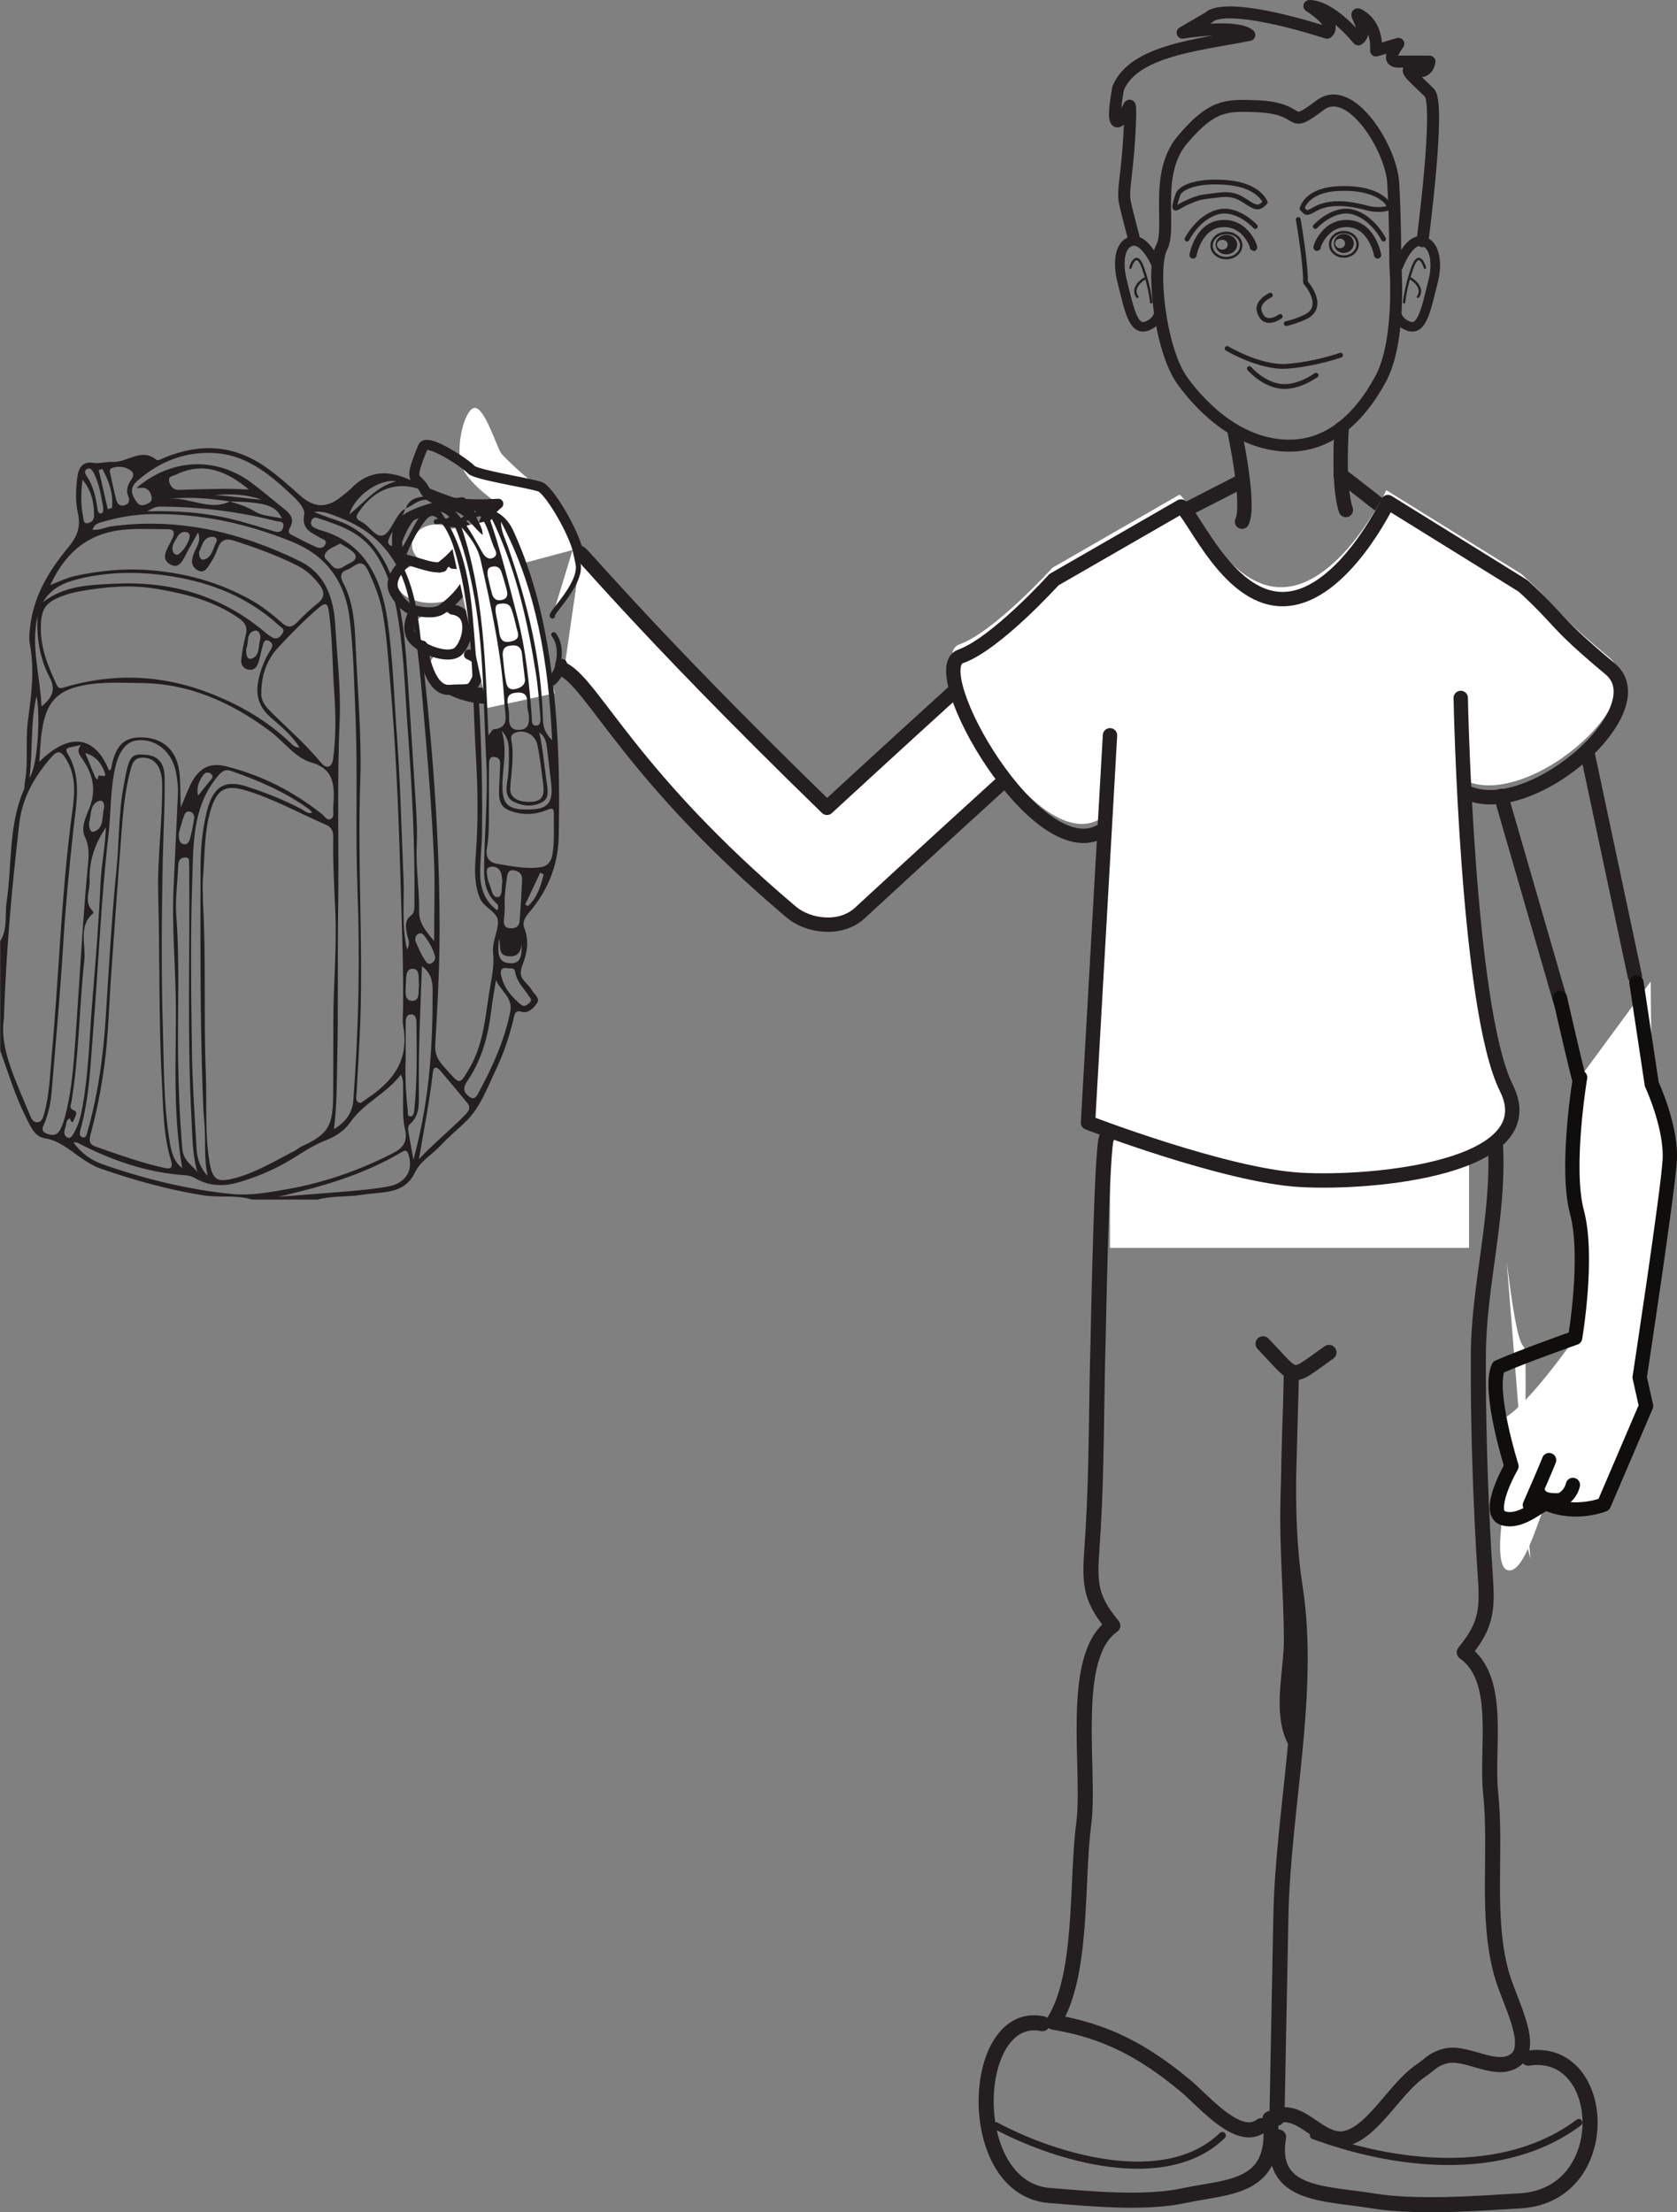 <?xml version="1.0" encoding="UTF-8"?>
<svg xmlns="http://www.w3.org/2000/svg" xmlns:xlink="http://www.w3.org/1999/xlink" width="234.656pt" height="309.594pt" viewBox="0 0 234.656 309.594" version="1.1">
<rect x="0" y="0" width="234.656" height="309.594" fill="#808080" stroke="none"/>
<defs>
<clipPath id="clip1">
  <path d="M 177 286 L 224 286 L 224 309.594 L 177 309.594 Z M 177 286 "/>
</clipPath>
<clipPath id="clip2">
  <path d="M 208 136 L 234.656 136 L 234.656 214 L 208 214 Z M 208 136 "/>
</clipPath>
</defs>
<g id="surface1">
<path style=" stroke:none;fill-rule:nonzero;fill:rgb(100%,100%,100%);fill-opacity:1;" d="M 155.316 174.633 L 155.316 144.43 L 205.555 144.43 L 205.555 174.633 "/>
<path style="fill:none;stroke-width:0.67;stroke-linecap:round;stroke-linejoin:round;stroke:rgb(13.73%,12.16%,12.549%);stroke-opacity:1;stroke-miterlimit:4;" d="M -0.001 0.001 C -0.001 0.001 -2.548 2.813 -5.333 2.017 C -8.064 1.235 -9.556 -1.749 -9.556 -1.749 " transform="matrix(1,0,0,-1,175.654,31.704)"/>
<path style="fill:none;stroke-width:1.006;stroke-linecap:round;stroke-linejoin:round;stroke:rgb(13.73%,12.16%,12.549%);stroke-opacity:1;stroke-miterlimit:4;" d="M -0 0 C 0.281 -0.601 -0.875 3.821 -4.75 3.235 C -7.746 2.786 -8.438 -1.113 -8.438 -1.113 " transform="matrix(1,0,0,-1,175.375,34.571)"/>
<path style="fill:none;stroke-width:0.67;stroke-linecap:round;stroke-linejoin:round;stroke:rgb(13.73%,12.16%,12.549%);stroke-opacity:1;stroke-miterlimit:4;" d="M 0.002 0.001 C 0.002 0.001 2.549 2.813 5.334 2.017 C 8.068 1.235 9.556 -1.749 9.556 -1.749 " transform="matrix(1,0,0,-1,184.041,31.704)"/>
<path style="fill:none;stroke-width:1.006;stroke-linecap:round;stroke-linejoin:round;stroke:rgb(13.73%,12.16%,12.549%);stroke-opacity:1;stroke-miterlimit:4;" d="M 0.002 0 C -0.283 -0.601 0.873 3.821 4.752 3.235 C 7.748 2.786 8.439 -1.113 8.439 -1.113 " transform="matrix(1,0,0,-1,184.322,34.571)"/>
<path style="fill:none;stroke-width:0.67;stroke-linecap:round;stroke-linejoin:round;stroke:rgb(13.73%,12.16%,12.549%);stroke-opacity:1;stroke-miterlimit:4;" d="M 0.001 -0.001 C 0.212 -0.215 0.762 -0.926 1.083 -1.766 C 1.481 -2.821 1.489 -4.036 0.001 -4.778 C -1.277 -5.415 -2.71 -5.731 -2.71 -5.731 " transform="matrix(1,0,0,-1,182.691,39.558)"/>
<path style="fill:none;stroke-width:0.67;stroke-linecap:round;stroke-linejoin:round;stroke:rgb(13.73%,12.16%,12.549%);stroke-opacity:1;stroke-miterlimit:4;" d="M -0 0.001 C -0 0.001 -2.332 -1.764 -2.973 0.9 C -2.934 0.861 -3.317 2.001 -1.383 2.97 " transform="matrix(1,0,0,-1,179.133,44.283)"/>
<path style="fill:none;stroke-width:1.676;stroke-linecap:round;stroke-linejoin:round;stroke:rgb(13.73%,12.16%,12.549%);stroke-opacity:1;stroke-miterlimit:4;" d="M 0.001 0.002 C 0.001 0.002 0.88 -10.549 -2.042 -15.983 C -4.964 -21.412 -9.339 -25.635 -15.472 -25.326 C -22.905 -24.963 -28.023 -18.693 -29.773 -16.283 C -32.991 -11.85 -34.152 -0.303 -32.695 2.408 C -31.234 5.123 -33.859 12.666 -29.773 17.486 C -25.687 22.314 -23.722 22.346 -19.359 22.162 C -12.331 21.869 -15.445 18.607 -10.507 22.314 C -6.284 25.486 -0.581 16.279 -0.292 11.459 C 0.001 6.631 0.001 0.002 0.001 0.002 Z M 0.001 0.002 " transform="matrix(1,0,0,-1,195.238,37.029)"/>
<path style="fill:none;stroke-width:2.011;stroke-linecap:round;stroke-linejoin:round;stroke:rgb(13.73%,12.16%,12.549%);stroke-opacity:1;stroke-miterlimit:4;" d="M -0 0.001 C -0 0.001 2.164 -10.101 0.996 -12.413 " transform="matrix(1,0,0,-1,172.793,60.599)"/>
<path style="fill:none;stroke-width:2.011;stroke-linecap:round;stroke-linejoin:round;stroke:rgb(13.73%,12.16%,12.549%);stroke-opacity:1;stroke-miterlimit:4;" d="M 0.002 0.002 C 0.002 0.002 -0.576 -7.908 0.592 -11.408 " transform="matrix(1,0,0,-1,187.729,59.967)"/>
<path style="fill:none;stroke-width:1.341;stroke-linecap:round;stroke-linejoin:round;stroke:rgb(13.73%,12.16%,12.549%);stroke-opacity:1;stroke-miterlimit:4;" d="M -0 0.002 C -0 0.002 -1.582 3.959 -3.52 3.517 C -5.453 3.076 -5.422 0.096 -4.93 -1.908 C -3.871 -6.154 -3.344 -9.084 -1.407 -8.354 C 0.527 -7.619 0.351 -5.854 0.351 -5.854 " transform="matrix(1,0,0,-1,161.903,37.271)"/>
<path style="fill:none;stroke-width:0.335;stroke-linecap:round;stroke-linejoin:round;stroke:rgb(13.73%,12.16%,12.549%);stroke-opacity:1;stroke-miterlimit:4;" d="M 0.002 -0.002 C 0.002 -0.002 0.775 2.725 1.748 -0.002 C 2.724 -2.724 2.916 -4.861 2.916 -4.861 " transform="matrix(1,0,0,-1,158.17,37.452)"/>
<path style="fill:none;stroke-width:0.335;stroke-linecap:round;stroke-linejoin:round;stroke:rgb(13.73%,12.16%,12.549%);stroke-opacity:1;stroke-miterlimit:4;" d="M -0 0.001 C -0 0.001 -1.946 -1.167 -0.977 -2.53 " transform="matrix(1,0,0,-1,160.113,39.009)"/>
<path style="fill:none;stroke-width:1.341;stroke-linecap:round;stroke-linejoin:round;stroke:rgb(13.73%,12.16%,12.549%);stroke-opacity:1;stroke-miterlimit:4;" d="M -0.001 0.002 C -0.001 0.002 1.452 3.959 3.389 3.517 C 5.323 3.076 5.425 0.096 4.925 -1.908 C 3.87 -6.154 3.342 -9.084 1.401 -8.354 C -0.525 -7.619 -0.353 -5.854 -0.353 -5.854 " transform="matrix(1,0,0,-1,195.65,37.271)"/>
<path style="fill:none;stroke-width:0.335;stroke-linecap:round;stroke-linejoin:round;stroke:rgb(13.73%,12.16%,12.549%);stroke-opacity:1;stroke-miterlimit:4;" d="M -0.001 -0.002 C -0.001 -0.002 -0.775 2.725 -1.751 -0.002 C -2.724 -2.724 -2.915 -4.861 -2.915 -4.861 " transform="matrix(1,0,0,-1,199.384,37.452)"/>
<path style="fill:none;stroke-width:0.335;stroke-linecap:round;stroke-linejoin:round;stroke:rgb(13.73%,12.16%,12.549%);stroke-opacity:1;stroke-miterlimit:4;" d="M 0.001 0.001 C 0.001 0.001 1.946 -1.167 0.973 -2.53 " transform="matrix(1,0,0,-1,197.441,39.009)"/>
<path style="fill:none;stroke-width:0.67;stroke-linecap:round;stroke-linejoin:round;stroke:rgb(13.73%,12.16%,12.549%);stroke-opacity:1;stroke-miterlimit:4;" d="M 0.002 0 C 0.002 0 -0.815 2.356 -5.221 2.762 C -9.627 3.168 -11.897 2.028 -12.209 1.102 C -13.174 -1.757 -12.455 -0.734 -11.26 -0.171 C -9.061 0.871 -8.666 0.739 -6.444 1.028 C -4.225 1.317 -3.354 0.516 -2.174 -0.222 C -0.998 -0.964 -0.623 -0.621 0.002 0 Z M 0.002 0 " transform="matrix(1,0,0,-1,177.037,28.317)"/>
<path style="fill:none;stroke-width:0.67;stroke-linecap:round;stroke-linejoin:round;stroke:rgb(13.73%,12.16%,12.549%);stroke-opacity:1;stroke-miterlimit:4;" d="M 0.002 -0.001 C 0.002 -0.001 0.545 2.554 4.967 2.792 C 9.377 3.038 11.263 1.62 11.888 0.862 C 12.51 0.104 11.9 -0.146 10.576 -0.118 C 9.252 -0.095 9.201 0.175 6.986 0.542 C 4.783 0.913 3.017 0.62 1.806 -0.071 C 0.599 -0.767 0.603 -0.642 0.002 -0.001 Z M 0.002 -0.001 " transform="matrix(1,0,0,-1,182.186,29.194)"/>
<path style=" stroke:none;fill-rule:nonzero;fill:rgb(13.73%,12.16%,12.549%);fill-opacity:1;" d="M 185.562 50.008 L 185.66 50.008 C 185.688 50.008 185.688 49.965 185.664 49.965 L 185.566 49.965 C 185.539 49.965 185.535 50.008 185.562 50.008 "/>
<path style=" stroke:none;fill-rule:nonzero;fill:rgb(13.73%,12.16%,12.549%);fill-opacity:1;" d="M 171.066 34.938 C 170.648 34.953 170.305 34.656 170.285 34.277 C 170.273 33.895 170.598 33.574 171.016 33.562 C 171.426 33.547 171.777 33.836 171.793 34.219 C 171.805 34.602 171.48 34.918 171.066 34.938 M 171.559 32.852 C 170.719 32.887 170.074 33.523 170.094 34.281 C 170.125 35.039 170.824 35.633 171.656 35.602 C 172.488 35.57 173.137 34.934 173.109 34.172 C 173.082 33.414 172.383 32.82 171.559 32.852 "/>
<path style="fill:none;stroke-width:0.335;stroke-linecap:round;stroke-linejoin:round;stroke:rgb(13.73%,12.16%,12.549%);stroke-opacity:1;stroke-miterlimit:4;" d="M -0.001 -0.001 C 0.034 -0.973 -0.864 -1.797 -2.009 -1.84 C -3.15 -1.879 -4.107 -1.126 -4.146 -0.149 C -4.177 0.824 -3.282 1.648 -2.138 1.687 C -0.993 1.73 -0.036 0.972 -0.001 -0.001 Z M -0.001 -0.001 " transform="matrix(1,0,0,-1,173.681,34.281)"/>
<path style=" stroke:none;fill-rule:nonzero;fill:rgb(13.73%,12.16%,12.549%);fill-opacity:1;" d="M 187.52 34.738 C 187.125 34.738 186.816 34.438 186.816 34.066 C 186.816 33.699 187.125 33.402 187.52 33.402 C 187.895 33.402 188.211 33.699 188.211 34.066 C 188.211 34.438 187.895 34.738 187.52 34.738 M 188.039 32.73 C 187.266 32.73 186.641 33.328 186.641 34.066 C 186.641 34.805 187.266 35.402 188.039 35.402 C 188.805 35.402 189.434 34.805 189.434 34.066 C 189.434 33.328 188.805 32.73 188.039 32.73 "/>
<path style="fill:none;stroke-width:0.335;stroke-linecap:round;stroke-linejoin:round;stroke:rgb(13.73%,12.16%,12.549%);stroke-opacity:1;stroke-miterlimit:4;" d="M 0.002 -0.001 C 0.002 -0.942 -0.862 -1.708 -1.92 -1.708 C -2.979 -1.708 -3.842 -0.942 -3.842 -0.001 C -3.842 0.945 -2.979 1.714 -1.92 1.714 C -0.862 1.714 0.002 0.945 0.002 -0.001 Z M 0.002 -0.001 " transform="matrix(1,0,0,-1,189.959,34.195)"/>
<path style="fill:none;stroke-width:0.67;stroke-linecap:round;stroke-linejoin:round;stroke:rgb(13.73%,12.16%,12.549%);stroke-opacity:1;stroke-miterlimit:4;" d="M 0.002 -0.001 C 0.002 -0.001 -3.42 -1.243 -7.467 -1.556 C -11.201 -1.845 -15.869 0.933 -15.869 0.933 " transform="matrix(1,0,0,-1,187.572,49.702)"/>
<path style="fill:none;stroke-width:0.67;stroke-linecap:round;stroke-linejoin:round;stroke:rgb(13.73%,12.16%,12.549%);stroke-opacity:1;stroke-miterlimit:4;" d="M 0.001 -0.002 C 0.001 -0.002 -2.507 -1.865 -4.984 -1.556 C -7.472 -1.248 -9.339 0.932 -9.339 0.932 " transform="matrix(1,0,0,-1,184.152,52.502)"/>
<path style="fill:none;stroke-width:0.67;stroke-linecap:round;stroke-linejoin:round;stroke:rgb(13.73%,12.16%,12.549%);stroke-opacity:1;stroke-miterlimit:4;" d="M 0.002 0.001 C 0.002 0.001 1.053 -6.085 1.01 -8.639 " transform="matrix(1,0,0,-1,181.658,30.72)"/>
<path style="fill:none;stroke-width:1.676;stroke-linecap:round;stroke-linejoin:round;stroke:rgb(13.73%,12.16%,12.549%);stroke-opacity:1;stroke-miterlimit:4;" d="M -0.001 -0 C -0.001 -0 2.538 19.219 0.979 20.769 C -0.575 22.332 -3.224 24.508 -1.2 23.883 C 0.819 23.262 0.979 25.129 0.979 25.129 L -3.376 25.129 C -5.4 25.129 -3.376 27.617 -3.376 27.617 L -6.49 26.683 C -6.49 26.683 -6.173 29.797 -8.357 31.351 C -10.536 32.91 -7.115 29.488 -8.978 28.238 C -13.181 33.219 -15.822 32.91 -15.822 32.91 C -15.822 32.91 -11.779 30.422 -13.337 29.176 C -28.275 33.844 -29.829 31.351 -29.829 31.351 L -33.564 29.176 C -33.564 29.176 -26.095 30.422 -24.228 28.863 C -31.384 27.461 -40.411 26.683 -42.587 21.398 C -44.146 12.683 -41.029 18.906 -41.029 18.906 C -41.029 18.906 -40.72 19.844 -41.029 14.547 C -41.345 9.258 -41.962 7.082 -41.654 5.523 C -41.345 3.973 -40.411 0.547 -40.411 0.547 " transform="matrix(1,0,0,-1,199.04,33.754)"/>
<path style="fill:none;stroke-width:2.011;stroke-linecap:round;stroke-linejoin:round;stroke:rgb(13.73%,12.16%,12.549%);stroke-opacity:1;stroke-miterlimit:4;" d="M -0.001 0.001 L 7.136 3.662 " transform="matrix(1,0,0,-1,166.177,71.22)"/>
<path style="fill:none;stroke-width:2.011;stroke-linecap:round;stroke-linejoin:round;stroke:rgb(13.73%,12.16%,12.549%);stroke-opacity:1;stroke-miterlimit:4;" d="M 0.002 -0.002 C 0.553 -0.369 5.674 -4.392 5.674 -4.392 " transform="matrix(1,0,0,-1,187.584,66.459)"/>
<path style="fill-rule:nonzero;fill:rgb(100%,100%,100%);fill-opacity:1;stroke-width:2.011;stroke-linecap:round;stroke-linejoin:round;stroke:rgb(13.73%,12.16%,12.549%);stroke-opacity:1;stroke-miterlimit:4;" d="M 0.001 0.001 C -1.261 2.075 7.762 -9.472 34.45 -35.417 C 68.493 -4.069 69.993 -3.515 71.614 -2.976 C 75.098 -1.812 78.477 -3.726 79.86 -7.132 C 81.247 -10.534 79.333 -14.601 76.024 -16.194 L 77.481 -15.491 C 74.927 -17.312 55.77 -34.702 39.048 -50.14 C 36.325 -52.651 31.798 -51.987 29.454 -50.007 C 7.223 -31.198 1.891 -18.444 -2.327 -16.12 " transform="matrix(1,0,0,-1,81.265,77.634)"/>
<path style="fill:none;stroke-width:0.705;stroke-linecap:round;stroke-linejoin:round;stroke:rgb(13.73%,12.16%,12.549%);stroke-opacity:1;stroke-miterlimit:4;" d="M 0.001 -0.001 C 0.813 2.843 -0.519 4.331 -0.519 4.331 " transform="matrix(1,0,0,-1,78.003,93.151)"/>
<path style="fill:none;stroke-width:1.409;stroke-linecap:round;stroke-linejoin:round;stroke:rgb(13.73%,12.16%,12.549%);stroke-opacity:1;stroke-miterlimit:4;" d="M 0.002 -0.001 C 0.002 -0.001 3.974 -2.309 8.623 -0.844 C 13.267 0.617 14.572 0.46 15.482 3.113 C 15.595 3.449 15.697 3.23 15.744 3.539 " transform="matrix(1,0,0,-1,62.901,96.468)"/>
<path style="fill-rule:nonzero;fill:rgb(100%,100%,100%);fill-opacity:1;stroke-width:0.705;stroke-linecap:round;stroke-linejoin:round;stroke:rgb(13.73%,12.16%,12.549%);stroke-opacity:1;stroke-miterlimit:4;" d="M -0.001 0.002 C -0.563 0.131 3.937 4.26 3.609 7.096 C 3.554 7.568 3.144 9.326 2.995 9.83 " transform="matrix(1,0,0,-1,77.309,86.209)"/>
<path style="fill:none;stroke-width:0.705;stroke-linecap:round;stroke-linejoin:round;stroke:rgb(13.73%,12.16%,12.549%);stroke-opacity:1;stroke-miterlimit:4;" d="M 0.001 -0.001 C -0.518 0.323 -3.714 -0.709 -4.221 -1.177 C -4.725 -1.654 -5.76 -1.017 -7.807 -1.326 " transform="matrix(1,0,0,-1,68.854,71.678)"/>
<path style=" stroke:none;fill-rule:nonzero;fill:rgb(100%,100%,100%);fill-opacity:1;" d="M 204.18 108.789 C 212.805 114.332 232.062 97.758 225.094 91.949 C 216.941 85.156 218.449 85.402 212.895 80.332 L 193.988 68.602 C 193.988 68.602 187.828 81.539 179.824 82.156 C 171.816 82.773 166.887 70.453 165.043 69.223 L 147.262 79.457 C 147.262 79.457 139.129 88.457 134.195 90.203 C 129 92.035 144.938 120.117 153.941 114.594 "/>
<path style="fill:none;stroke-width:2.011;stroke-linecap:round;stroke-linejoin:round;stroke:rgb(13.73%,12.16%,12.549%);stroke-opacity:1;stroke-miterlimit:4;" d="M -0 0.002 C 8.625 -5.541 27.879 11.033 20.91 16.842 C 12.761 23.635 14.265 23.385 8.715 28.459 L -10.192 40.185 C -10.192 40.185 -16.352 27.248 -24.356 26.631 C -32.364 26.014 -37.293 38.334 -39.141 39.568 L -56.918 29.33 C -56.918 29.33 -65.051 20.326 -69.989 18.588 C -75.176 16.756 -59.242 -11.33 -50.239 -5.807 " transform="matrix(1,0,0,-1,204.395,110.451)"/>
<path style="fill-rule:nonzero;fill:rgb(100%,100%,100%);fill-opacity:1;stroke-width:2.011;stroke-linecap:round;stroke-linejoin:round;stroke:rgb(13.73%,12.16%,12.549%);stroke-opacity:1;stroke-miterlimit:4;" d="M -0 -0.001 C -0 -0.001 0.847 -43.508 6.39 -54.594 C 11.933 -65.688 -12.039 -68.055 -22.508 -67.438 C -32.981 -66.821 -52.153 -59.434 -52.153 -59.434 L -49.078 -5.227 " transform="matrix(1,0,0,-1,204.395,97.675)"/>
<path style="fill:none;stroke-width:1.341;stroke-linecap:butt;stroke-linejoin:round;stroke:rgb(13.73%,12.16%,12.549%);stroke-opacity:1;stroke-miterlimit:4;" d="M -0.001 0 L 5.046 -0.269 " transform="matrix(1,0,0,-1,63.279,96.688)"/>
<path style=" stroke:none;fill-rule:nonzero;fill:rgb(100%,100%,100%);fill-opacity:1;" d="M 80.797 76.793 C 79.812 73.547 76.727 68.566 75.598 68.129 C 74.336 67.633 70.793 64.238 70.176 63.5 C 69.559 62.766 67.793 56.832 66.355 57.086 C 64.91 57.34 63.555 63.137 64.754 65.586 C 65.957 68.039 69.723 70.5 69.723 70.5 C 69.723 70.5 64.742 74.07 69.301 79.871 "/>
<path style="fill:none;stroke-width:1.409;stroke-linecap:round;stroke-linejoin:round;stroke:rgb(13.73%,12.16%,12.549%);stroke-opacity:1;stroke-miterlimit:4;" d="M -0.001 -0.001 C -0.985 3.246 -4.071 8.226 -5.2 8.663 C -6.462 9.16 -14.255 10.335 -14.868 11.074 C -15.485 11.808 -21.059 15.593 -21.614 14.242 C -23.891 8.718 -22.493 10.519 -21.29 8.07 C -20.087 5.617 -11.075 6.292 -11.075 6.292 C -11.075 6.292 -16.055 2.722 -11.497 -3.079 " transform="matrix(1,0,0,-1,80.798,76.792)"/>
<path style="fill:none;stroke-width:2.011;stroke-linecap:round;stroke-linejoin:round;stroke:rgb(13.73%,12.16%,12.549%);stroke-opacity:1;stroke-miterlimit:4;" d="M 0.002 -0.001 L 8.338 -28.813 " transform="matrix(1,0,0,-1,210.03,111.39)"/>
<path style=" stroke:none;fill-rule:nonzero;fill:rgb(100%,100%,100%);fill-opacity:1;" d="M 65.102 81.539 C 65.102 83.105 62.961 84.375 60.324 84.375 C 57.688 84.375 55.551 83.105 55.551 81.539 C 55.551 79.973 57.688 78.703 60.324 78.703 C 62.961 78.703 65.102 79.973 65.102 81.539 "/>
<path style=" stroke:none;fill-rule:nonzero;fill:rgb(100%,100%,100%);fill-opacity:1;" d="M 65.395 88.457 C 65.395 90.023 63.652 91.293 61.5 91.293 C 59.352 91.293 57.609 90.023 57.609 88.457 C 57.609 86.891 59.352 85.621 61.5 85.621 C 63.652 85.621 65.395 86.891 65.395 88.457 "/>
<path style=" stroke:none;fill-rule:nonzero;fill:rgb(100%,100%,100%);fill-opacity:1;" d="M 66.812 93.621 C 66.812 95.188 65.289 96.457 63.406 96.457 C 61.523 96.457 60 95.188 60 93.621 C 60 92.055 61.523 90.785 63.406 90.785 C 65.289 90.785 66.812 92.055 66.812 93.621 "/>
<path style=" stroke:none;fill-rule:nonzero;fill:rgb(100%,100%,100%);fill-opacity:1;" d="M 64.449 76.234 C 64.449 77.801 62.926 79.07 61.047 79.07 C 59.164 79.07 57.641 77.801 57.641 76.234 C 57.641 74.668 59.164 73.398 61.047 73.398 C 62.926 73.398 64.449 74.668 64.449 76.234 "/>
<path style="fill:none;stroke-width:2.011;stroke-linecap:round;stroke-linejoin:round;stroke:rgb(13.73%,12.16%,12.549%);stroke-opacity:1;stroke-miterlimit:4;" d="M 0.002 0.002 L 6.603 -31.08 " transform="matrix(1,0,0,-1,222.158,105.541)"/>
<path style="fill:none;stroke-width:1.409;stroke-linecap:round;stroke-linejoin:round;stroke:rgb(13.73%,12.16%,12.549%);stroke-opacity:1;stroke-miterlimit:4;" d="M 0.001 0.001 C 2.579 1.763 6.267 6.263 1.56 6.38 " transform="matrix(1,0,0,-1,61.495,79.423)"/>
<path style="fill:none;stroke-width:2.111;stroke-linecap:round;stroke-linejoin:round;stroke:rgb(13.73%,12.16%,12.549%);stroke-opacity:1;stroke-miterlimit:4;" d="M 0.002 -0.002 C -0.717 -0.002 -1.197 -26.818 -1.244 -28.486 C -1.498 -37.267 -1.412 -46.154 -1.932 -54.916 C -2.322 -61.502 -3.002 -63.795 0.814 -68.345 C -5.381 -72.615 -2.268 -88.673 -3.248 -96.068 C -4.311 -104.08 -3.287 -117.295 -7.483 -123.845 C -0.311 -125.025 5.041 -127.767 11.119 -132.861 C 13.662 -135.002 18.435 -140.759 21.595 -138.322 " transform="matrix(1,0,0,-1,154.893,159.151)"/>
<path style="fill:none;stroke-width:2.111;stroke-linecap:round;stroke-linejoin:round;stroke:rgb(13.73%,12.16%,12.549%);stroke-opacity:1;stroke-miterlimit:4;" d="M 0.001 -0.002 C 0.52 -9.927 -2.355 -19.552 -2.398 -29.271 C -2.437 -38.509 -2.148 -47.994 -1.616 -57.209 C -1.226 -63.908 -0.546 -66.252 -4.366 -70.877 C 0.946 -74.611 -1.335 -84.236 -0.675 -90.584 C 0.188 -98.841 -1.359 -107.634 0.79 -115.666 C 1.926 -119.896 5.926 -126.463 2.305 -128.224 C -0.515 -129.591 -4.339 -126.466 -7.324 -127.463 C -8.874 -127.978 -9.085 -128.494 -10.531 -129.486 C -13.886 -131.767 -16.906 -137.552 -20.499 -138.775 C -24.093 -139.998 -26.402 -135.322 -29.855 -135.599 " transform="matrix(1,0,0,-1,209.257,160.354)"/>
<path style="fill:none;stroke-width:2.111;stroke-linecap:round;stroke-linejoin:round;stroke:rgb(13.73%,12.16%,12.549%);stroke-opacity:1;stroke-miterlimit:4;" d="M -0 0 C 2.144 -2.23 3.113 -3.496 3.976 -3.894 C 5.097 -4.418 6.047 -3.445 9.222 -1.207 " transform="matrix(1,0,0,-1,176.735,188.055)"/>
<path style="fill:none;stroke-width:2.111;stroke-linecap:round;stroke-linejoin:round;stroke:rgb(13.73%,12.16%,12.549%);stroke-opacity:1;stroke-miterlimit:4;" d="M -0 0 C -1.985 4.028 -0.36 9.664 -0.395 14.145 C -0.434 20.582 -1.051 26.993 -0.879 33.442 C -0.715 39.461 -0.555 45.481 -0.395 51.504 C -0.586 41.43 -1.426 31.207 0.117 21.352 C 2.414 6.672 -1.582 -9.761 -1.871 -24.668 C -2.063 -34.105 -2.242 -43.554 -2.426 -52.992 " transform="matrix(1,0,0,-1,181.102,243.453)"/>
<path style="fill:none;stroke-width:2.111;stroke-linecap:round;stroke-linejoin:round;stroke:rgb(13.73%,12.16%,12.549%);stroke-opacity:1;stroke-miterlimit:4;" d="M -0.001 -0.002 C -10.181 2.061 -11.146 -23.087 0.995 -24.052 C 6.733 -24.505 14.311 -25.267 19.901 -24.052 C 25.913 -22.74 33.147 -23.255 31.843 -13.294 " transform="matrix(1,0,0,-1,145.861,283.198)"/>
<g clip-path="url(#clip1)" clip-rule="nonzero">
<path style="fill:none;stroke-width:2.111;stroke-linecap:round;stroke-linejoin:round;stroke:rgb(13.73%,12.16%,12.549%);stroke-opacity:1;stroke-miterlimit:4;" d="M -0.001 0 C 11.175 1.711 12.233 -19.168 -1.095 -19.964 C -7.388 -20.347 -15.704 -20.976 -21.841 -19.964 C -28.439 -18.878 -36.376 -19.304 -34.943 -11.035 " transform="matrix(1,0,0,-1,213.853,288.028)"/>
</g>
<path style="fill:none;stroke-width:1;stroke-linecap:round;stroke-linejoin:round;stroke:rgb(13.73%,12.16%,12.549%);stroke-opacity:1;stroke-miterlimit:4;" d="M 0.002 -0.001 C 8.24 -4.4 23.646 -9.138 31.674 -1.357 " transform="matrix(1,0,0,-1,139.358,297.495)"/>
<path style="fill:none;stroke-width:1;stroke-linecap:round;stroke-linejoin:round;stroke:rgb(13.73%,12.16%,12.549%);stroke-opacity:1;stroke-miterlimit:4;" d="M -0 0 C 11.074 -4.101 26.418 -6.191 37.133 1.809 " transform="matrix(1,0,0,-1,183.774,298.852)"/>
<path style="fill:none;stroke-width:2;stroke-linecap:round;stroke-linejoin:round;stroke:rgb(6.294%,5.768%,5.058%);stroke-opacity:1;stroke-miterlimit:4;" d="M -0.001 0.001 C -0.001 0.001 2.706 -11.959 3.241 -13.323 " transform="matrix(1,0,0,-1,218.279,139.662)"/>
<path style=" stroke:none;fill-rule:nonzero;fill:rgb(100%,100%,100%);fill-opacity:1;" d="M 214.152 218.137 C 211.645 208.938 213.453 203.008 213.473 194.418 C 213.496 182.488 213.184 195.855 210.828 176.555 "/>
<path style="fill:none;stroke-width:1.409;stroke-linecap:round;stroke-linejoin:round;stroke:rgb(13.73%,12.16%,12.549%);stroke-opacity:1;stroke-miterlimit:4;" d="M 0.001 0.002 C -1.21 -0.111 -8.784 -1.295 -9.027 -4.002 C -9.261 -6.709 -8.734 -7.811 -8.734 -7.811 C -8.734 -7.811 -8.452 -7.885 -7.991 -7.982 C -6.159 -8.389 -4.077 -9.361 -2.741 -9.041 " transform="matrix(1,0,0,-1,64.64,70.295)"/>
<path style=" stroke:none;fill-rule:nonzero;fill:rgb(100%,100%,100%);fill-opacity:1;" d="M 230.969 137.359 L 231.125 151.734 C 231.125 151.734 233.922 157.715 233.637 162.402 C 233.348 167.09 229.426 192.762 229.426 192.762 L 230.328 196.758 L 224.422 210.555 C 224.422 210.555 220.531 212.164 216.523 210.465 C 215.785 210.148 213.551 220.523 210.934 219.734 C 208.32 218.941 211.496 205.195 211.496 205.195 C 211.496 205.195 208.699 201.801 210.238 198.57 C 213.527 197.098 220.402 187.219 220.402 187.219 C 220.402 187.219 222.336 175.879 220.656 169.629 C 218.984 163.379 221.098 150.777 221.098 150.777 "/>
<g clip-path="url(#clip2)" clip-rule="nonzero">
<path style="fill:none;stroke-width:2;stroke-linecap:round;stroke-linejoin:round;stroke:rgb(6.294%,5.768%,5.058%);stroke-opacity:1;stroke-miterlimit:4;" d="M -0 0.001 L 2.144 -14.241 C 2.144 -14.241 4.941 -20.218 4.656 -24.909 C 4.367 -29.597 0.449 -55.265 0.449 -55.265 L 1.347 -59.265 L -4.559 -73.062 C -4.559 -73.062 -8.449 -74.667 -12.457 -72.972 C -13.196 -72.655 -16 -75.773 -18.61 -74.987 C -21.231 -74.194 -17.485 -67.702 -17.485 -67.702 C -17.485 -67.702 -20.844 -57.054 -19.313 -53.823 C -16.02 -52.347 -8.578 -49.726 -8.578 -49.726 C -8.578 -49.726 -6.645 -38.39 -8.324 -32.136 C -9.996 -25.886 -7.883 -13.284 -7.883 -13.284 " transform="matrix(1,0,0,-1,228.981,137.493)"/>
</g>
<path style="fill-rule:nonzero;fill:rgb(100%,100%,100%);fill-opacity:1;stroke-width:2;stroke-linecap:round;stroke-linejoin:round;stroke:rgb(6.294%,5.768%,5.058%);stroke-opacity:1;stroke-miterlimit:4;" d="M -0.001 0 C -0.29 -0.816 -2.689 -6.293 -2.689 -6.293 " transform="matrix(1,0,0,-1,216.759,204.332)"/>
<path style="fill-rule:nonzero;fill:rgb(100%,100%,100%);fill-opacity:1;stroke-width:2;stroke-linecap:round;stroke-linejoin:round;stroke:rgb(6.294%,5.768%,5.058%);stroke-opacity:1;stroke-miterlimit:4;" d="M 0.002 -0.001 C -0.412 -1.662 -1.744 -2.123 -1.744 -2.123 C -1.744 -2.123 -4.151 -2.431 -4.713 -1.283 " transform="matrix(1,0,0,-1,220.088,207.807)"/>
<path style="fill:none;stroke-width:1.409;stroke-linecap:round;stroke-linejoin:round;stroke:rgb(13.73%,12.16%,12.549%);stroke-opacity:1;stroke-miterlimit:4;" d="M -0 0 C -0 0 -1.27 -2.027 -0.348 -3.628 C 0.578 -5.23 4.871 -6.925 6.211 -5.539 C 7.547 -4.164 8.418 -0.086 5.34 0.239 " transform="matrix(1,0,0,-1,57.965,85.551)"/>
<path style="fill:none;stroke-width:1.409;stroke-linecap:round;stroke-linejoin:round;stroke:rgb(13.73%,12.16%,12.549%);stroke-opacity:1;stroke-miterlimit:4;" d="M 0 -0 C 0 -0 0.785 -6.359 3.731 -6.188 C 6.676 -6 6.711 -6.477 7.559 -4.77 C 8.403 -3.066 8.098 -1.871 6.516 -1.254 " transform="matrix(1,0,0,-1,59.105,90.352)"/>
<path style="fill:none;stroke-width:1.409;stroke-linecap:round;stroke-linejoin:round;stroke:rgb(13.73%,12.16%,12.549%);stroke-opacity:1;stroke-miterlimit:4;" d="M -0.002 -0.002 C -0.002 -0.002 -2.705 -2.177 -1.517 -4.232 C -0.33 -6.291 0.756 -6.584 0.756 -6.584 C 0.756 -6.584 3.69 -7.509 5.073 -6.568 C 7.655 -4.806 11.342 -0.306 6.631 -0.189 " transform="matrix(1,0,0,-1,56.748,78.702)"/>
<path style=" stroke:none;fill-rule:nonzero;fill:rgb(100%,100%,100%);fill-opacity:1;" d="M 77.621 97.016 L 68.188 99.082 L 62.715 74.117 L 72.148 72.051 Z M 77.621 97.016 "/>
<path style=" stroke:none;fill-rule:evenodd;fill:rgb(13.73%,12.16%,12.549%);fill-opacity:1;" d="M 36.582 69.91 C 34.387 69.801 32.234 69.367 30.047 69.305 C 32.266 69.066 34.457 69.172 36.582 69.91 M 27.711 111.344 C 27.445 110.012 27.93 109.199 28.453 108.449 C 28.715 108.07 29.215 107.984 29.57 108.344 C 29.977 108.75 29.566 109.035 29.332 109.324 C 28.855 109.918 28.383 110.512 27.711 111.344 M 69.824 131.379 C 70.125 132.305 69.598 133.656 71.07 133.812 C 72.215 133.934 72.863 133.473 72.98 132.133 C 73.059 134.199 72.617 134.871 71.352 134.797 C 69.914 134.711 69.52 133.855 69.824 131.379 M 75.598 122.109 C 75.758 122.203 75.914 122.297 76.074 122.391 C 75.641 124.043 75.168 125.672 73.855 126.801 C 73.73 126.727 73.609 126.652 73.488 126.582 C 74.191 125.09 74.895 123.598 75.598 122.109 M 59.367 71.461 C 57.844 73.191 57.172 75.578 55.727 77.367 C 56.508 75.07 57.316 72.789 59.367 71.461 M 11.938 105.391 C 13.289 105.773 14.133 106.684 14.625 108.027 C 15.082 109.277 13.672 107.977 13.707 108.891 C 13.723 109.312 13.363 108.887 13.273 108.664 C 12.82 107.578 12.379 106.48 11.938 105.391 M 15.668 71.078 C 15.473 71.141 15.277 71.199 15.082 71.262 C 14.66 69.434 14.234 67.602 13.812 65.773 C 13.984 65.723 14.156 65.676 14.328 65.625 C 15.227 67.301 15.887 69.055 15.668 71.078 M 24.695 77.652 C 24.617 77.602 24.371 77.535 24.289 77.375 C 23.84 76.5 24.418 75.855 24.777 75.195 C 25.09 74.617 25.578 74.293 26.223 74.5 C 26.344 74.535 26.477 74.699 26.523 74.844 C 26.738 75.477 25.41 77.648 24.695 77.652 M 27.855 77.25 C 28.285 76.422 28.402 75.16 29.699 75.121 C 30.109 75.105 30.512 75.391 30.262 75.867 C 29.785 76.77 29.645 78.055 28.512 78.312 C 28.035 78.422 27.848 77.871 27.855 77.25 M 14.434 70.996 C 14.414 71.316 14.559 71.773 14.133 71.844 C 13.723 71.91 13.676 71.461 13.629 71.133 C 13.402 69.594 13.07 68.098 12.242 66.793 C 12.016 66.43 11.617 65.984 12.164 65.645 C 12.625 65.352 12.941 65.836 13.141 66.23 C 13.879 67.715 14.148 69.355 14.434 70.996 M 48.883 71.965 C 49.617 69.406 53.082 66.949 55.441 67.363 C 52.59 68.078 50.973 70.391 48.883 71.965 M 34.441 90.82 C 34.859 90.031 34.359 88.555 35.641 88.258 C 36.168 88.133 36.57 88.836 36.398 89.484 C 36.137 90.473 36.367 91.871 35.148 92.184 C 34.512 92.348 34.438 91.527 34.441 90.82 M 12.457 115.133 C 12.812 114.156 12.484 112.609 13.832 112.09 C 14.391 111.875 14.695 112.551 14.551 113.086 C 14.234 114.266 14.609 115.902 13.137 116.387 C 12.633 116.551 12.438 115.852 12.457 115.133 M 58.113 131.648 C 58.09 131.207 58.18 130.934 58.414 130.766 C 58.707 130.551 59.059 130.559 59.277 130.84 C 59.969 131.711 60.547 132.672 60.859 133.789 C 60.961 134.152 60.801 134.473 60.535 134.699 C 60.25 134.949 59.91 134.949 59.684 134.668 C 58.957 133.746 58.543 132.621 58.113 131.648 M 70.297 123.277 C 70.141 124.129 70.336 125.418 69.719 125.531 C 68.836 125.699 68.793 124.379 68.453 123.652 C 68.309 123.352 68.227 123 68.188 122.66 C 68.125 122.168 67.914 121.516 68.543 121.34 C 69.117 121.184 69.738 121.367 70.039 122.004 C 70.223 122.395 70.223 122.887 70.297 123.277 M 25.016 116.637 C 25.207 115.965 25.449 115.027 25.762 114.117 C 25.895 113.742 26.207 113.441 26.637 113.598 C 27.035 113.738 27.23 114.141 27.164 114.547 C 27.02 115.508 26.824 116.465 26.582 117.398 C 26.465 117.852 26.16 118.258 25.664 118.137 C 25.102 118 25.008 117.469 25.016 116.637 M 58.625 137.812 C 58.484 138.695 58.859 140.125 57.598 140.055 C 56.535 139.992 56.754 138.648 56.793 137.777 C 56.832 136.914 56.719 135.562 57.742 135.574 C 58.848 135.59 58.496 136.949 58.625 137.812 M 11.539 67.133 C 12.93 68.82 13.145 70.492 13.164 72.211 C 13.168 72.773 12.742 73.164 12.234 73.215 C 11.602 73.277 11.703 72.625 11.621 72.223 C 11.301 70.699 11.309 69.164 11.539 67.133 M 5.117 97.41 C 5.715 100.527 5.188 107.48 4.133 108.805 C 4.605 104.918 4.23 101.238 5.117 97.41 M 68.258 80.672 C 68.156 79.953 68.207 79.488 68.711 79.344 C 69.316 79.168 69.891 79.281 70.145 79.992 C 70.43 80.789 70.629 81.625 70.867 82.441 C 71.062 83.109 71.086 83.711 70.32 83.934 C 69.617 84.141 69.066 83.906 68.844 83.105 C 68.602 82.23 68.418 81.34 68.258 80.672 M 47.582 76.062 C 48.082 76.367 48.598 76.637 49.07 76.977 C 49.949 77.617 50.109 78.254 48.98 78.797 C 48.695 78.934 48.41 79.078 48.145 79.262 C 47.406 79.77 46.77 79.676 46.234 78.906 C 45.934 78.473 45.188 78.148 45.48 77.551 C 45.883 76.727 46.816 76.559 47.582 76.062 M 70.98 135.48 C 71.289 135.625 71.965 135.273 72.074 135.977 C 72.293 137.387 73.258 138.238 73.938 139.305 C 74.137 139.613 74.543 139.895 74.117 140.309 C 73.762 140.652 73.352 140.992 72.867 140.578 C 71.617 139.508 70.508 138.309 70.133 136.516 C 69.988 135.828 70.098 135.355 70.98 135.48 M 15.426 66.273 C 15.293 65.906 15.375 65.566 15.742 65.465 C 16.641 65.211 17.52 65.289 18.309 65.855 C 18.742 66.172 18.711 66.629 18.414 67.059 C 17.914 67.777 17.566 68.516 17.945 69.453 C 18.172 70.016 18.082 70.484 17.492 70.684 C 16.883 70.883 16.434 70.621 16.266 69.969 C 15.953 68.746 15.703 67.508 15.426 66.273 M 66.375 71.449 C 68.117 72.77 68.371 74.746 69.047 76.43 C 69.234 76.906 69.75 77.551 69.145 77.977 C 68.523 78.41 67.902 78.039 67.535 77.387 C 66.387 75.352 65.312 73.266 63.695 71.586 C 65.316 72.094 66.145 73.73 67.535 74.871 C 67.539 73.492 66.543 72.793 66.375 71.449 M 5.809 98.859 C 5.598 94.414 4.297 90.41 5.25 86.234 C 5.094 89.262 5.562 92.152 6.934 94.773 C 7.797 96.43 7.418 97.574 5.809 98.859 M 69.367 85.762 C 69.312 85.098 69.281 84.602 69.855 84.512 C 70.543 84.406 71.262 84.363 71.57 85.258 C 71.844 86.059 72.062 86.891 72.242 87.723 C 72.406 88.488 72.965 89.367 71.66 89.73 C 70.539 90.039 70 89.711 69.844 88.438 C 69.727 87.477 69.508 86.531 69.367 85.762 M 74.004 100.109 C 74.07 101.207 73.938 102.027 72.777 102.133 C 71.582 102.238 71.195 101.598 71.23 100.391 C 71.246 99.879 71.191 99.355 71.098 98.852 C 70.902 97.816 70.938 97.078 72.176 96.945 C 73.316 96.824 73.836 97.176 73.777 98.496 C 73.754 99.055 73.93 99.629 74.004 100.109 M 73.438 94.906 C 73.582 95.633 73.117 96.23 72.102 96.43 C 70.902 96.66 70.852 95.668 70.707 94.84 C 70.543 93.879 70.477 92.898 70.363 91.926 C 70.266 91.059 70.461 90.48 71.375 90.355 C 72.285 90.234 72.93 90.398 73.043 91.566 C 73.137 92.543 73.27 93.512 73.438 94.906 M 75.457 102.523 C 76.27 103.012 76.43 103.852 76.539 104.699 C 76.742 106.301 76.918 107.906 77.113 109.508 C 77.453 112.266 76.695 113.242 74.18 113.277 C 73.762 113.285 73.34 113.293 72.922 113.262 C 71 113.109 70.328 112.324 70.297 110.199 C 70.266 107.664 71.047 105.152 70.211 102.254 C 71.082 103.262 71.191 104.105 71.203 104.98 C 71.227 106.48 71.215 107.977 70.965 109.473 C 70.789 110.52 70.789 111.656 71.848 112.184 C 73.18 112.844 74.641 112.965 75.941 112.215 C 76.875 111.676 76.633 110.492 76.496 109.527 C 76.164 107.203 75.992 104.848 75.457 102.523 M 70.633 127.082 C 70.543 125.766 70.711 124.391 70.906 123.016 C 71 122.352 71.066 121.684 71.895 121.797 C 72.602 121.891 73.098 122.309 73.059 123.156 C 72.973 125.059 72.859 126.965 72.707 128.863 C 72.637 129.746 72.047 129.973 71.336 129.906 C 70.555 129.832 70.43 129.285 70.527 128.551 C 70.586 128.094 70.594 127.629 70.633 127.082 M 20.559 71.559 C 21.816 70.91 21.82 70.887 22.895 70.898 C 28.199 70.961 33.449 71.598 38.621 72.926 C 39.062 73.039 39.859 72.875 39.613 73.828 C 39.434 74.527 38.883 74.512 38.312 74.34 C 36.289 73.738 34.273 73.086 32.227 72.598 C 28.484 71.707 24.676 71.449 20.559 71.559 M 56.766 148.348 C 56.766 146.352 56.758 144.73 56.773 143.109 C 56.777 142.574 56.855 141.996 57.48 141.961 C 58.109 141.926 58.258 142.469 58.266 143.02 C 58.324 147.184 58.387 151.352 57.953 155.504 C 57.914 155.875 57.781 156.242 57.414 156.23 C 56.949 156.211 57.094 155.734 57.062 155.422 C 56.781 152.949 56.66 150.469 56.766 148.348 M 34.824 68.508 C 33.664 68.48 32.527 68.387 31.387 68.41 C 29.293 68.461 27.199 68.461 25.109 68.559 C 24.32 68.598 23.902 68.176 23.695 67.484 C 23.43 66.609 24.191 66.633 24.621 66.426 C 28.422 64.57 31.727 65.902 34.824 68.508 M 70.105 73.02 C 75.031 82.348 76.738 92.598 77.262 103.602 C 76.273 102.605 75.996 101.746 75.969 100.73 C 75.758 92.289 73.773 84.277 71.055 76.457 C 70.668 75.336 70.082 74.297 70.105 73.02 M 68.352 72.129 C 68.473 72.223 68.633 72.293 68.707 72.426 C 68.926 72.812 69.129 73.223 69.316 73.637 C 72.258 80.117 73.844 87.059 74.973 94.148 C 75.289 96.137 75.434 98.156 75.598 100.172 C 75.641 100.691 75.746 101.527 75.02 101.547 C 74.277 101.562 74.445 100.738 74.402 100.203 C 74.043 95.59 73.59 91.004 72.438 86.523 C 71.191 81.699 70.039 76.844 68.352 72.129 M 61.664 71.605 C 62.867 71.984 63.27 72.781 63.621 73.598 C 64.82 76.387 65.547 79.348 66.145 82.352 C 67.734 90.375 67.621 98.559 68.051 106.691 C 68.312 111.727 67.738 116.75 67.742 121.785 C 67.742 123.531 68.074 125.117 69.352 126.309 C 69.578 126.52 69.891 126.723 69.574 127.402 C 67.934 126.195 67.234 124.473 67.191 122.477 C 67.148 120.52 67.426 118.555 67.449 116.594 C 67.555 108.082 67.223 99.586 66.535 91.109 C 65.988 84.406 65.793 77.57 61.664 71.605 M 69.402 137.18 C 70.086 138.707 71.785 139.633 71.402 141.559 C 70.57 145.742 68.816 149.492 66.848 153.133 C 66.441 153.887 66.008 153.812 65.445 153.297 C 64.641 152.562 64.98 151.898 65.449 151.203 C 67.418 148.289 68.324 144.945 68.742 141.391 C 68.906 139.977 69.18 138.582 69.402 137.18 M 59.043 135.23 C 60.152 136.027 60.531 137.051 60.535 138.469 C 60.547 142.117 60.453 145.762 60.133 149.383 C 59.762 153.633 59.039 157.836 57.852 162.316 C 57.574 160.781 57.359 159.617 57.156 158.457 C 57.086 158.047 57.062 157.566 57.363 157.309 C 58.621 156.238 58.637 154.688 58.613 153.207 C 58.531 147.254 58.812 141.312 59.043 135.23 M 38.914 167.492 C 44.914 166.098 50.832 164.449 56.281 161.184 C 56.949 160.781 57.09 161.301 57.234 161.832 C 57.789 163.902 56.699 165.586 54.371 166.031 C 52.723 166.344 51.051 166.508 49.383 166.656 C 45.895 166.965 42.402 167.215 38.914 167.492 M 74.004 112.219 C 72.285 112.207 71.316 111.516 71.395 110.277 C 71.531 108.051 71.969 105.836 71.555 103.586 C 71.48 103.188 71.516 102.816 71.961 102.598 C 73.234 101.984 74.871 102.715 75.195 104.25 C 75.57 106.035 75.77 107.871 76.004 109.691 C 76.25 111.582 75.719 112.227 74.004 112.219 M 58.617 162.223 C 59.309 158.148 60.105 154.156 60.566 150.094 C 60.688 149.055 61.227 149.387 61.633 149.859 C 62.895 151.328 64.125 152.832 65.367 154.324 C 65.902 154.969 65.602 155.484 65.141 155.961 C 63.047 158.129 60.703 159.977 58.617 162.223 M 68.34 102.91 C 67.918 92.797 67.699 83.078 64.582 73.805 C 65.785 75.156 66.852 76.617 67.238 78.324 C 68.75 85 70.227 91.688 70.598 98.598 C 70.684 100.133 71.359 101.875 69.039 102.07 C 68.895 102.086 68.77 102.387 68.34 102.91 M 6.012 84.266 C 7.191 82.27 9.031 81.504 11 81.02 C 15.41 79.941 19.863 79.961 24.293 80.703 C 29.715 81.605 34.766 83.617 39.059 87.551 C 39.355 87.824 39.906 88.043 39.543 88.617 C 39.246 89.082 38.832 89.535 38.219 89.262 C 37.883 89.109 37.566 88.887 37.277 88.641 C 30.961 83.223 23.684 81.277 15.859 81.691 C 12.492 81.871 8.996 81.953 6.012 84.266 M 19.09 68.305 C 19.574 68.305 19.98 68.203 20.324 68.324 C 20.852 68.52 21.145 69.035 21.223 69.645 C 21.285 70.137 20.957 70.359 20.602 70.516 C 20.086 70.742 19.59 70.855 19.168 70.305 C 18.402 69.305 18.066 68.309 19.184 67.32 C 22.48 64.41 26.297 63.07 30.453 63.438 C 34.781 63.82 38.113 66.66 41.254 69.691 C 41.859 70.273 42.695 71.305 42.574 71.93 C 42.148 74.156 43.613 74.516 44.793 75.258 C 45.117 75.465 45.766 75.535 45.543 76.141 C 45.355 76.66 44.762 76.789 44.305 76.582 C 43.094 76.043 41.902 75.434 40.723 74.812 C 40.258 74.574 40.402 74.156 40.605 73.781 C 41.207 72.652 40.66 71.945 39.871 71.312 C 38.301 70.055 36.77 68.738 35.164 67.543 C 30.219 63.859 23.906 64.145 19.09 68.305 M 14.816 115.805 C 14.738 118.449 14.18 121.012 14.062 123.641 C 13.82 129.176 13.363 134.699 12.91 140.219 C 12.52 144.992 12.422 149.801 11.605 154.523 C 11.355 155.945 11.055 157.363 10.32 158.598 C 10.098 158.973 9.832 159.473 9.332 159.125 C 8.906 158.832 8.957 158.301 9.129 157.867 C 9.316 157.406 9.156 156.711 9.801 156.523 C 9.957 157.199 10.211 157.172 10.398 156.57 C 10.516 156.199 10.969 155.621 10.355 155.395 C 9.586 155.113 9.934 154.602 10.008 154.148 C 11.074 147.59 11.086 140.918 11.801 134.332 C 12.035 132.188 10.93 129.578 13.027 127.82 C 13.066 127.789 13.043 127.57 12.988 127.516 C 11.703 126.254 12.586 124.727 12.539 123.305 C 12.441 120.516 13.27 118.066 14.816 115.805 M 27.617 164.008 C 26.836 163.023 25.652 162.426 25.512 160.781 C 25.152 156.52 24.973 152.258 24.918 147.977 C 24.832 141.387 25.168 134.789 24.668 128.195 C 24.492 125.855 24.852 123.469 24.941 121.102 C 24.965 120.398 25.25 120.023 25.887 120 C 26.707 119.965 26.387 120.684 26.465 121.125 C 26.504 121.348 26.469 121.586 26.473 121.816 C 26.586 133.504 26.164 145.195 26.812 156.875 C 26.941 159.223 26.914 161.625 27.617 164.008 M 68.418 111.543 C 68.418 110.277 68.41 108.605 68.426 106.93 C 68.43 106.387 68.504 105.848 69.195 105.93 C 69.758 105.992 70.02 106.324 69.984 106.973 C 69.922 108.125 69.895 109.277 69.84 110.43 C 69.742 112.535 70.254 113.203 72.09 113.688 C 73.625 114.098 75.117 113.938 76.547 113.348 C 77.246 113.059 77.523 113.07 77.5 113.934 C 77.461 115.777 77.602 117.625 77.32 119.465 C 77.145 120.609 76.625 121.223 75.609 121.367 C 73.562 121.664 71.562 121.203 69.555 120.883 C 68.367 120.691 67.918 119.906 68.133 118.688 C 68.527 116.453 68.367 114.199 68.418 111.543 M 43.676 113.738 C 43.043 113.93 42.637 113.477 42.195 113.238 C 39.727 111.93 37.156 110.922 34.535 110.07 C 31.383 109.051 29.773 110.117 28.922 113.629 C 28.309 116.16 28.066 118.754 28.059 121.359 C 28.035 131.898 27.996 142.438 28.367 152.969 C 28.414 154.301 28.457 155.621 28.586 156.949 C 28.836 159.477 28.484 162.039 29.059 164.562 C 28.031 163.488 27.59 162.172 27.508 160.785 C 27.23 156.109 26.914 151.434 26.852 146.754 C 26.746 138.992 26.629 131.219 26.895 123.469 C 27.066 118.363 26.848 113.039 30.383 108.734 C 31.105 107.855 31.539 107.613 32.355 107.895 C 36.203 109.242 39.957 110.836 43.344 113.324 C 43.465 113.414 43.543 113.57 43.676 113.738 M 56.965 132.887 C 56.16 129.391 56.602 126.152 56.461 122.945 C 56.176 116.309 56.035 109.668 55.543 103.039 C 55.145 97.633 54.984 92.207 54.227 86.836 C 53.34 80.562 50.766 75.828 44.785 74.176 C 44.531 74.105 44.289 73.988 44.047 73.879 C 43.672 73.711 43.406 73.441 43.547 72.949 C 43.684 72.473 44.031 72.344 44.426 72.48 C 47.426 73.523 50.488 74.402 52.516 77.43 C 54.422 80.266 55.242 83.523 55.766 86.918 C 56.57 92.172 56.711 97.496 57.102 102.793 C 57.672 110.637 58.082 118.484 57.984 126.355 C 57.977 126.984 58.078 127.703 57.527 128.113 C 56.578 128.824 56.773 129.734 56.945 130.746 C 57.039 131.324 57.488 131.898 56.965 132.887 M 60.746 131.715 C 59.605 130.293 58.625 129.223 58.648 127.555 C 58.691 124.484 58.172 121.449 58.309 118.371 C 58.379 116.758 58.336 115.129 58.242 113.516 C 57.871 107.41 57.469 101.305 57.062 95.199 C 56.777 90.992 56.5 86.777 55.406 82.699 C 54.082 77.773 51.465 74.199 46.84 72.719 C 45.859 72.406 44.902 72.016 43.934 71.66 C 45.215 71.43 46.305 71.98 47.418 72.395 C 52.445 74.266 55.875 77.91 57.168 83.664 C 58.57 89.91 58.965 96.332 59.523 102.715 C 60.023 108.406 60.445 114.109 60.711 119.82 C 60.891 123.668 60.746 127.535 60.746 131.715 M 11.34 104.266 C 10.664 105.016 11.094 105.605 11.477 106.148 C 12.988 108.312 13.566 110.547 12.449 113.227 C 11.969 114.383 11.305 115.883 11.863 117.062 C 12.68 118.789 12.352 120.469 12.203 122.129 C 11.441 130.582 11.043 139.062 10.395 147.527 C 10.168 150.523 9.836 153.516 9.055 156.414 C 8.906 156.965 8.707 157.512 8.461 158.02 C 7.984 159.016 7.176 158.945 6.414 158.59 C 5.562 158.188 6.117 157.523 6.312 156.984 C 6.762 155.734 7.082 154.441 7.195 153.117 C 7.777 146.215 8.406 139.309 8.828 132.391 C 9.16 126.906 9.684 121.453 10.277 116.004 C 10.668 112.41 11.492 108.75 9.422 105.387 C 9.094 104.852 9.395 104.676 9.82 104.582 C 10.328 104.477 10.836 104.371 11.34 104.266 M 36.566 96.859 C 36.609 94.199 37.461 92.188 38.984 90.551 C 40.75 88.66 42.555 86.812 44.504 85.141 C 45.676 84.133 45.871 84.473 46.055 85.887 C 46.539 89.559 46.508 93.266 46.77 96.949 C 46.988 100.023 47.016 103.066 46.629 106.117 C 46.469 107.383 45.727 107.707 44.926 106.738 C 42.691 104.027 40.066 101.805 37.637 99.344 C 36.891 98.59 36.465 97.723 36.566 96.859 M 10.273 159.863 C 10.469 159.879 10.688 159.836 10.852 159.922 C 15.676 162.434 20.691 164.145 26.055 164.48 C 26.508 164.512 26.984 164.699 27.395 164.93 C 29.324 166.031 31.324 166.059 33.363 165.465 C 35.652 164.801 37.863 163.906 39.973 162.711 C 41.785 161.684 43.508 160.398 45.41 159.656 C 46.867 159.086 48.105 158.359 49.016 157.055 C 50.941 154.305 53.996 153.117 56.098 150.391 C 56.504 151.219 56.379 151.859 56.398 152.469 C 56.461 154.316 56.238 156.184 56.668 158 C 57.055 159.629 56.496 160.586 55.141 161.293 C 50.367 163.777 45.379 165.5 40.176 166.422 C 37.598 166.879 35.004 167.355 32.363 167.086 C 26.227 166.461 20.254 164.992 14.391 162.945 C 12.785 162.387 11.387 161.426 10.273 159.863 M 25.496 163.465 C 24.285 162.547 23.977 161.168 23.746 159.785 C 22.875 154.527 22.945 149.18 22.789 143.879 C 22.555 136.012 22.613 128.121 22.777 120.25 C 22.859 116.379 23.105 112.504 23.02 108.629 C 22.98 106.781 22.113 105.816 20.543 105.645 C 18.609 105.434 18.199 105.754 17.695 107.926 C 17.551 108.539 17.461 109.172 17.34 109.793 C 16.574 113.719 16.691 117.734 16.297 121.695 C 15.617 128.535 15.238 135.398 14.805 142.262 C 14.461 147.699 13.738 153.074 12.254 158.297 C 12.141 158.711 12.082 159.344 11.488 159.137 C 11.047 158.98 11.152 158.465 11.262 158.078 C 12.527 153.555 12.66 148.863 13.039 144.195 C 13.781 135.102 14.125 125.973 15.172 116.906 C 15.539 113.758 15.418 110.547 16.121 107.434 C 16.652 105.07 17.691 103.746 19.254 103.598 C 21.832 103.348 24.086 105.234 24.617 108.047 C 24.809 109.074 24.945 110.102 24.895 111.148 C 24.691 115.562 24.473 119.98 24.281 124.398 C 24.043 129.727 24.547 135.039 24.602 140.359 C 24.664 146.32 24.336 152.281 24.848 158.242 C 25 159.984 25.191 161.711 25.496 163.465 M 7.039 81.863 C 8.414 79.016 10.004 76.969 12.41 75.605 C 15.98 73.582 19.766 74.082 23.52 74.059 C 24.367 74.055 24.492 74.57 24.133 75.32 C 23.938 75.73 23.715 76.125 23.52 76.531 C 23.105 77.383 22.707 78.281 23.73 78.93 C 24.789 79.598 25.355 78.875 25.844 77.918 C 26.434 76.766 27.09 75.652 27.715 74.523 C 28.168 75.68 27.562 76.395 27.23 77.184 C 26.82 78.16 26.562 79.129 27.582 79.762 C 28.641 80.418 29.082 79.348 29.555 78.637 C 29.922 78.086 30.211 77.449 30.441 76.809 C 30.867 75.613 31.547 75.285 32.672 75.648 C 35.75 76.633 38.789 77.719 41.707 79.207 C 42.926 79.832 43.91 80.766 44.75 81.898 C 45.422 82.805 45.465 83.609 44.496 84.391 C 43.48 85.203 42.512 86.098 41.609 87.059 C 40.855 87.859 40.246 87.871 39.434 87.152 C 38.082 85.957 36.676 84.84 35.125 83.969 C 30.719 81.496 26.066 80.215 21.121 79.805 C 17.461 79.504 13.91 79.848 10.359 80.637 C 9.32 80.867 8.328 81.379 7.039 81.863 M 46.734 158.023 C 47.156 154.512 47.125 151.348 47.195 148.191 C 47.348 141.125 47.215 134.062 47.32 127 C 47.449 118.316 47.141 109.641 47.523 100.949 C 47.727 96.469 47.168 91.945 46.906 87.445 C 46.68 83.504 45.418 80.215 41.906 78.504 C 33.5 74.398 24.77 72.398 15.551 73.664 C 14.707 73.781 13.898 74.262 12.93 74.117 C 13.25 73.27 13.855 73.18 14.387 73.023 C 16.574 72.387 18.812 72 21.066 71.953 C 27.914 71.816 34.543 73.234 40.938 75.848 C 45.375 77.66 48.234 81.055 48.914 86.492 C 49.492 91.148 49.562 95.832 49.75 100.504 C 50.066 108.48 49.719 116.469 50.02 124.465 C 50.391 134.285 50.18 144.137 49.441 153.953 C 49.309 155.719 48.426 156.977 46.734 158.023 M 0.543 142.59 C 0.879 132.453 1.711 123.832 2.699 115.23 C 3.117 111.605 4.871 108.645 7.105 106.051 C 8.133 104.859 8.598 105.082 9.383 106.461 C 10.867 109.066 10.336 111.871 9.984 114.57 C 8.551 125.566 8.242 136.668 7.234 147.699 C 6.988 150.398 6.922 153.133 6.207 155.758 C 6.059 156.305 5.898 156.965 5.297 157.055 C 4.672 157.152 4.383 156.527 4.172 156.02 C 2.223 151.281 -0.109 146.648 0.543 142.59 M 5.496 106.605 C 5.621 105.066 5.656 103.637 5.871 102.238 C 6.48 98.199 8.062 96.598 11.711 95.898 C 14.375 95.391 17.043 95.566 19.711 95.586 C 26.379 95.633 32.297 98.238 37.746 102.297 C 39.699 103.75 41.324 106.059 43.535 106.695 C 47.035 107.707 46.789 110.285 46.621 113.105 C 46.59 113.613 46.797 114.273 46.359 114.566 C 45.781 114.953 45.426 114.23 45.039 113.922 C 40.988 110.707 36.539 108.473 31.684 107.254 C 29.289 106.648 27.773 107.492 26.613 109.887 C 26.184 110.773 25.84 111.711 25.309 112.984 C 25.176 110.789 25.34 108.992 24.949 107.227 C 24.395 104.723 22.516 103.211 19.77 103.191 C 17.375 103.176 16.195 104.312 15.625 107.176 C 15.574 107.43 15.602 107.766 15.246 107.809 C 13.355 103.109 9.863 102.297 5.496 106.605 M 41.922 104.617 C 41.238 104.641 40.875 104.18 40.504 103.832 C 37.312 100.824 33.68 98.738 29.742 97.16 C 22.879 94.41 15.953 94.109 8.93 96.207 C 8.445 96.352 8.172 96.363 7.922 95.824 C 6.797 93.391 5.746 90.938 5.715 88.125 C 5.688 85.285 6.273 84.324 8.719 83.414 C 9.512 83.117 10.336 82.898 11.16 82.754 C 14.738 82.109 18.332 81.797 21.938 82.41 C 26 83.098 29.969 84.086 33.508 86.574 C 34.406 87.207 34.672 87.902 34.355 89.027 C 34.066 90.07 33.895 91.164 33.762 92.25 C 33.676 92.941 33.984 93.508 34.645 93.688 C 35.371 93.887 35.898 93.512 36.141 92.781 C 36.391 92.023 36.516 91.215 36.734 90.445 C 36.871 89.961 37 89.34 37.684 89.723 C 38.289 90.066 38.129 90.551 37.824 91.023 C 37.086 92.168 36.59 93.426 36.25 94.781 C 35.695 97.012 36.074 98.777 37.793 100.32 C 39.227 101.605 40.793 102.805 41.922 104.617 M 20.031 106.027 C 21.641 106.027 22.648 107.348 22.684 109.605 C 22.77 114.812 21.992 120.004 22.137 125.184 C 22.379 133.965 22.184 142.758 22.66 151.531 C 22.855 155.172 22.84 158.816 23.906 162.324 C 24.168 163.191 24.09 163.676 23.082 163.461 C 19.777 162.742 16.594 161.578 13.395 160.469 C 12.605 160.195 12.398 159.758 12.664 158.781 C 13.512 155.68 14.137 152.516 14.574 149.305 C 15.164 145.008 15.25 140.676 15.559 136.355 C 16.047 129.449 16.535 122.543 17.07 115.641 C 17.289 112.816 17.602 110.008 18.398 107.285 C 18.68 106.332 19.207 106.008 20.031 106.027 M 56.402 140.645 C 56.402 141.969 56.281 142.805 56.422 143.586 C 57.293 148.52 54.84 151.402 51.402 153.707 C 51.312 153.766 51.23 153.844 51.137 153.898 C 50.824 154.078 50.535 154.492 50.152 154.273 C 49.684 154 49.871 153.465 49.895 153.02 C 50.078 149.441 50.332 145.867 50.438 142.289 C 50.766 131.359 50.031 120.434 50.406 109.5 C 50.629 103.027 50.031 96.559 49.75 90.094 C 49.625 87.234 49.434 84.273 48.074 81.684 C 47.566 80.719 47.551 80.09 48.598 79.723 C 49.562 79.387 50.555 77.883 51.48 79.816 C 52.391 81.723 53.172 83.66 53.551 85.797 C 54.109 88.926 54.305 92.09 54.582 95.258 C 55.363 104.18 55.758 113.129 56.008 122.074 C 56.184 128.43 56.461 134.793 56.402 140.645 M 69.008 133.5 C 69.148 134.961 68.887 136.395 68.633 137.805 C 67.93 141.758 67.793 145.875 65.719 149.43 C 64.344 151.793 64.395 151.844 62.641 149.871 C 61.742 148.859 60.801 148.023 60.902 146.234 C 61.16 141.598 61.441 136.961 61.492 132.309 C 61.641 119.266 60.688 106.305 59.273 93.375 C 58.766 88.738 58.555 84.008 56.594 79.707 C 56.422 79.34 56.289 78.945 56.461 78.543 C 57.332 76.5 58.191 74.449 59.598 72.758 C 60.242 71.98 60.797 72.047 61.449 72.773 C 62.832 74.32 63.445 76.297 63.98 78.293 C 65.523 84.055 65.895 90 66.164 95.957 C 66.316 99.309 66.402 102.66 66.602 106.008 C 66.863 110.516 66.922 115.02 66.582 119.527 C 66.426 121.613 66.324 123.668 67.137 125.668 C 67.719 127.102 69.641 127.559 69.676 128.961 C 69.707 130.406 68.777 131.879 69.008 133.5 M 28.398 126.18 C 28.398 125.02 28.316 123.852 28.414 122.707 C 28.672 119.664 28.562 116.562 29.41 113.605 C 30.312 110.445 31.496 109.75 34.359 110.609 C 38.277 111.781 41.891 113.809 45.648 115.434 C 46.414 115.762 46.645 116.383 46.629 117.207 C 46.559 120.68 46.773 124.141 46.922 127.605 C 47.145 132.758 46.637 137.895 46.641 143.043 C 46.641 146.398 46.637 149.758 46.621 153.113 C 46.602 157.641 45.953 158.695 42.203 160.438 C 41.871 160.594 41.582 160.867 41.254 161.035 C 38.457 162.473 35.746 164.148 32.699 164.914 C 30.324 165.512 29.699 165.098 29.277 162.402 C 28.652 158.395 28.961 154.324 28.801 150.289 C 28.484 142.266 28.852 134.211 28.398 126.18 M 56.68 71.25 C 56.246 71.387 55.992 71.758 55.73 72.121 C 55.02 73.105 54.445 74.684 53.562 74.934 C 52.508 75.23 51.668 73.543 50.562 73.02 C 50.465 72.973 50.375 72.91 50.285 72.855 C 49.785 72.559 49.816 72.234 50.141 71.75 C 52.738 67.863 56.594 66.941 60.605 69.371 C 59.121 69.602 57.496 69.293 56.758 71.164 C 57.125 70.965 57.516 70.801 57.863 70.562 C 59.414 69.492 60.863 69.914 62.637 70.898 C 58.859 70.637 58.594 70.695 57.125 72.754 C 56.52 73.605 56.082 74.605 55.543 75.52 C 55.309 75.922 55.121 76.676 54.551 76.285 C 54.051 75.945 54.441 75.352 54.648 74.898 C 55.23 73.621 56.285 72.656 56.68 71.25 M 32.16 70.18 C 37.074 70.25 38.656 70.75 39.438 72.555 C 38.125 72.242 36.711 72.23 35.633 71.562 C 34.504 70.863 33.352 70.535 32.16 70.18 C 29.297 71.547 26.551 69.562 23.73 69.801 C 26.555 69.508 29.363 69.742 32.16 70.18 M 44.449 167.879 C 46.445 167.328 48.508 167.539 50.527 167.223 C 51.824 167.016 53.141 166.98 54.434 166.742 C 55.977 166.457 57.246 165.773 58.07 164.074 C 58.867 162.426 60.5 161.566 61.695 160.266 C 62.809 159.047 64.098 158.027 65.27 156.867 C 67.191 154.969 68.137 152.332 69.297 149.902 C 70.398 147.609 71.258 145.16 71.848 142.621 C 72.004 141.949 72.039 141.301 73.062 141.605 C 73.898 141.852 74.695 141.086 75.152 140.367 C 75.598 139.672 74.754 139.164 74.453 138.613 C 74.133 138.035 73.586 137.613 73.191 137.082 C 72.742 136.473 72.82 135.801 73.086 135.113 C 73.75 133.422 74.07 131.719 73.375 129.906 C 73.02 128.973 73.535 128.297 74.105 127.617 C 76.598 124.652 78.094 121.188 78.18 117.086 C 78.375 107.516 78.082 97.973 76.289 88.57 C 75.348 83.625 73.906 78.844 71.844 74.312 C 71.051 72.57 69.852 71.605 68.035 71.082 C 64.492 70.059 60.965 68.832 57.602 67.258 C 54.414 65.766 51.656 65.727 49.059 68.422 C 48.676 68.816 48.223 69.121 47.801 69.469 C 45.773 71.141 43.984 71.113 41.992 69.344 C 40.441 67.961 38.906 66.578 37.215 65.391 C 32.691 62.215 27.977 62.016 23.066 64.027 C 22.676 64.188 22.09 64.523 21.883 64.352 C 19.742 62.57 17.773 64.797 15.695 64.645 C 14.863 64.586 13.945 64.918 13.062 64.773 C 11.637 64.543 10.992 65.375 10.82 66.766 C 10.613 68.434 10.523 70.148 10.895 71.777 C 11.344 73.754 10.773 75.137 9.559 76.598 C 7.027 79.652 4.883 83.023 4.277 87.266 C 4.141 88.227 4.008 89.266 4.184 90.195 C 4.852 93.738 4.395 97.211 3.922 100.711 C 3.539 103.574 3.992 106.504 3.492 109.367 C 3.422 109.766 3.469 110.215 3.32 110.562 C 1.176 115.527 1.691 120.984 0.926 126.203 C 0.656 128.043 1.102 130.035 0.027 131.719 L 0.027 147.016 C 1.168 150.188 2.148 153.438 3.664 156.434 C 4.277 157.637 4.832 159.062 6.23 159.285 C 8.09 159.582 9.504 160.719 10.996 161.797 C 11.957 162.488 12.98 163.16 14.062 163.535 C 18.77 165.168 23.535 166.508 28.441 167.281 C 30.734 167.645 33.062 167.176 35.312 167.879 Z M 44.449 167.879 "/>
</g>
</svg>
